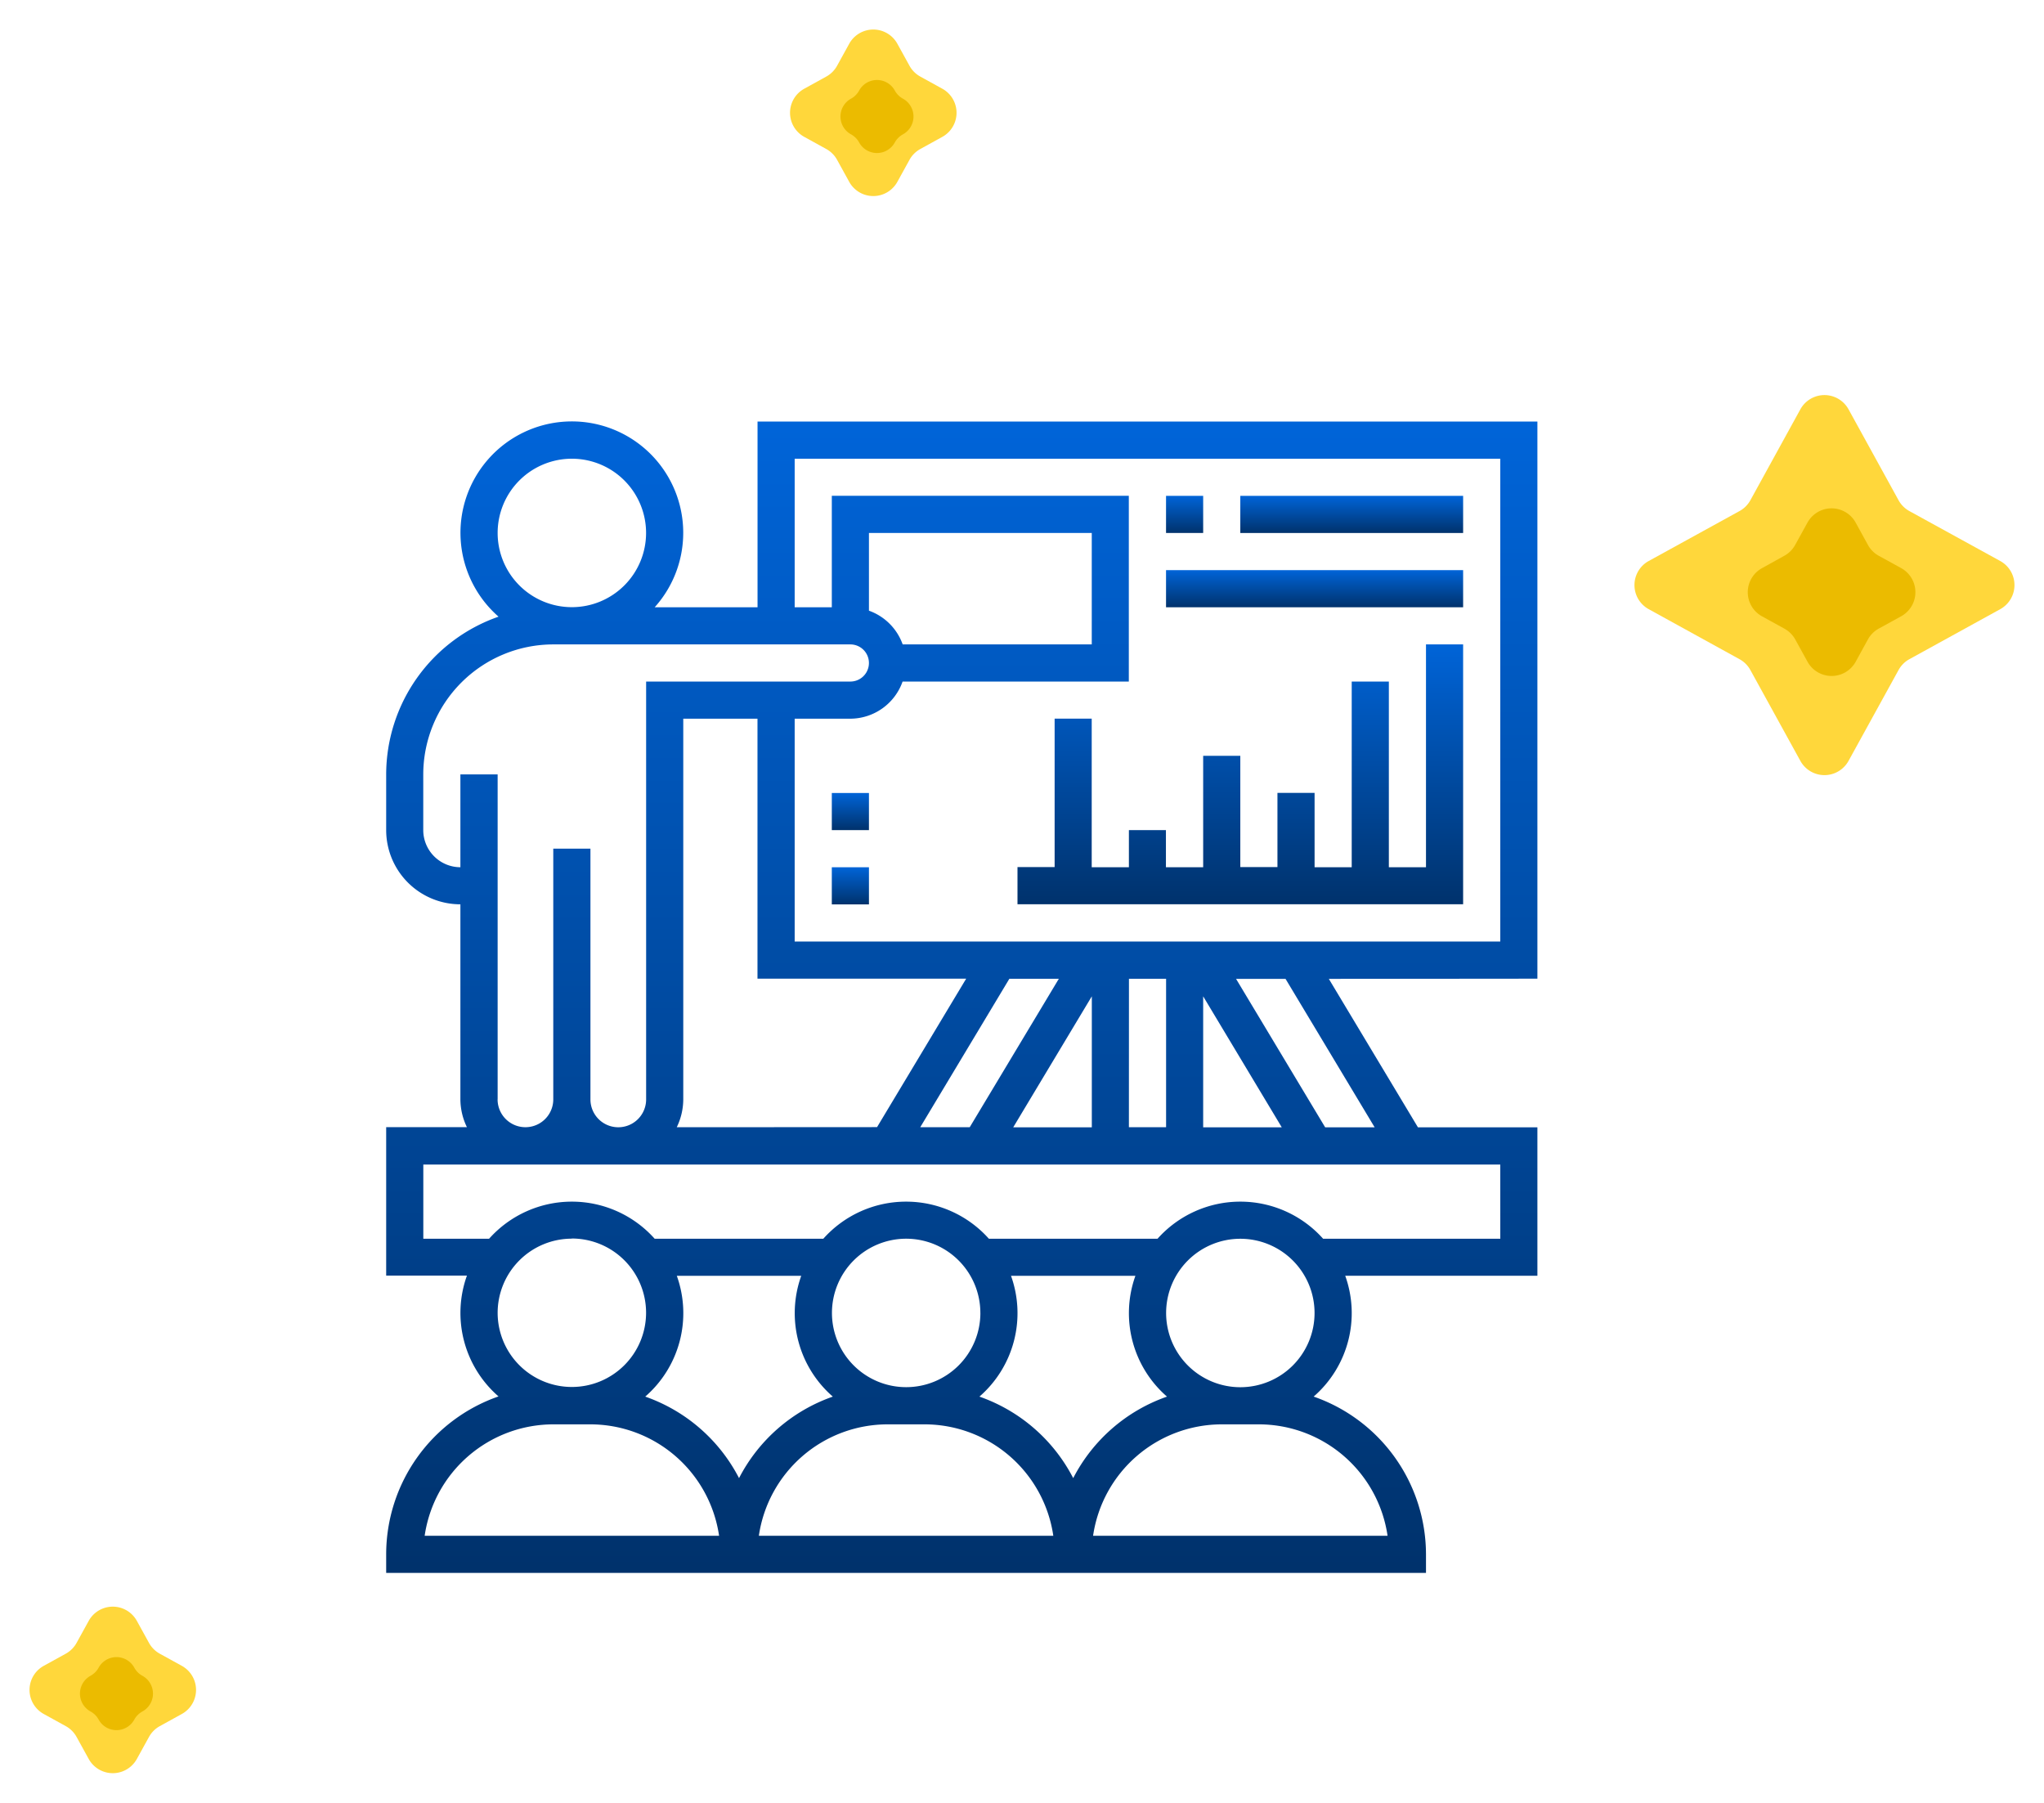 <svg xmlns="http://www.w3.org/2000/svg" xmlns:xlink="http://www.w3.org/1999/xlink" width="74.36" height="65.575" viewBox="0 0 74.36 65.575">
  <defs>
    <linearGradient id="linear-gradient" x1="0.5" x2="0.5" y2="1" gradientUnits="objectBoundingBox">
      <stop offset="0" stop-color="#0064d8"/>
      <stop offset="1" stop-color="#00326c"/>
    </linearGradient>
  </defs>
  <g id="analysis" transform="translate(-182.951 -1825.665)">
    <g id="lecture" transform="translate(196 1840)">
      <path id="Path_28126" data-name="Path 28126" d="M42.881,21.265V1H14.51V7.755H10.768a4.052,4.052,0,1,0-5.68.342A6.086,6.086,0,0,0,1,13.834v2.026a2.7,2.7,0,0,0,2.7,2.7v7.093a2.34,2.34,0,0,0,.237,1.013H1v5.4H3.938a4.02,4.02,0,0,0,1.149,4.395A6.086,6.086,0,0,0,1,42.205v.675H38.828v-.675a6.086,6.086,0,0,0-4.087-5.738,4.02,4.02,0,0,0,1.149-4.395h6.991v-5.4H38.535l-3.242-5.4ZM15.861,2.351H41.53V19.914H15.861V11.808h2.026a2.024,2.024,0,0,0,1.9-1.351h8.23V3.7H17.212V7.755H15.861Zm-4.29,24.318a2.34,2.34,0,0,0,.237-1.013V11.808h2.7v9.457H22.1l-3.242,5.4Zm12.1-5.4h1.8l-3.242,5.4h-1.8Zm3,.638v4.766h-2.86Zm1.351-.638h1.351v5.4H28.02Zm2.7.638,2.86,4.766h-2.86ZM19.79,9.106a2.024,2.024,0,0,0-1.227-1.227V5.053h8.106V9.106ZM7.755,2.351a2.7,2.7,0,1,1-2.7,2.7A2.7,2.7,0,0,1,7.755,2.351Zm-2.7,23.3V13.834H3.7v3.377a1.352,1.352,0,0,1-1.351-1.351V13.834A4.734,4.734,0,0,1,7.079,9.106H17.887a.675.675,0,1,1,0,1.351h-7.43v15.2a1.013,1.013,0,1,1-2.026,0V16.536H7.079v9.119a1.013,1.013,0,1,1-2.026,0Zm2.7,5.066a2.7,2.7,0,1,1-2.7,2.7A2.7,2.7,0,0,1,7.755,30.722ZM2.4,41.53a4.736,4.736,0,0,1,4.681-4.053H8.43a4.736,4.736,0,0,1,4.681,4.053Zm8.024-5.062a4.02,4.02,0,0,0,1.149-4.395H16.1a4.02,4.02,0,0,0,1.149,4.395,6.1,6.1,0,0,0-3.412,2.965,6.107,6.107,0,0,0-3.412-2.965Zm12.193-3.044a2.7,2.7,0,1,1-2.7-2.7A2.7,2.7,0,0,1,22.616,33.424ZM14.558,41.53a4.736,4.736,0,0,1,4.681-4.053h1.351A4.736,4.736,0,0,1,25.27,41.53Zm8.024-5.062a4.02,4.02,0,0,0,1.149-4.395h4.526a4.02,4.02,0,0,0,1.149,4.395,6.1,6.1,0,0,0-3.412,2.965,6.107,6.107,0,0,0-3.412-2.965Zm10.167,1.009a4.736,4.736,0,0,1,4.681,4.053H26.717A4.736,4.736,0,0,1,31.4,37.477Zm-.675-1.351a2.7,2.7,0,1,1,2.7-2.7A2.7,2.7,0,0,1,32.073,36.126Zm9.457-5.4H35.086a4.035,4.035,0,0,0-6.025,0H22.927a4.035,4.035,0,0,0-6.025,0H10.768a4.035,4.035,0,0,0-6.025,0H2.351v-2.7H41.53Zm-4.57-4.053h-1.8l-3.242-5.4h1.8Z" fill="url(#linear-gradient)"/>
      <path id="Path_28127" data-name="Path 28127" d="M39.053,19.755v1.351H37.7V15.7H36.351v5.4H35v1.351H51.212V13H49.861v8.106H48.51V14.351H47.159v6.755H45.808V18.4H44.457v2.7H43.106V17.053H41.755v4.053H40.4V19.755Z" transform="translate(-11.033 -3.894)" fill="url(#linear-gradient)"/>
      <path id="Path_28128" data-name="Path 28128" d="M43,5h1.351V6.351H43Z" transform="translate(-13.629 -1.298)" fill="url(#linear-gradient)"/>
      <path id="Path_28129" data-name="Path 28129" d="M47,5h8.106V6.351H47Z" transform="translate(-14.927 -1.298)" fill="url(#linear-gradient)"/>
      <path id="Path_28130" data-name="Path 28130" d="M43,9H53.808v1.351H43Z" transform="translate(-13.629 -2.596)" fill="url(#linear-gradient)"/>
      <path id="Path_28131" data-name="Path 28131" d="M25,21h1.351v1.351H25Z" transform="translate(-7.788 -6.49)" fill="url(#linear-gradient)"/>
      <path id="Path_28132" data-name="Path 28132" d="M25,25h1.351v1.351H25Z" transform="translate(-7.788 -7.788)" fill="url(#linear-gradient)"/>
    </g>
    <g id="best-price" transform="translate(-227 1463)">
      <g id="Group_80" data-name="Group 80" transform="translate(468.338 375.962)">
        <path id="Polygon_1" data-name="Polygon 1" d="M7.11,1.592a1,1,0,0,1,1.752,0L10.682,4.9a1,1,0,0,0,.394.394L14.381,7.11a1,1,0,0,1,0,1.752l-3.305,1.819a1,1,0,0,0-.394.394L8.862,14.381a1,1,0,0,1-1.752,0L5.291,11.076a1,1,0,0,0-.394-.394L1.592,8.862a1,1,0,0,1,0-1.752L4.9,5.291A1,1,0,0,0,5.291,4.9Z" fill="#ffd73b"/>
        <path id="Polygon_2" data-name="Polygon 2" d="M3.246,1.592A1,1,0,0,1,5,1.592l.447.813a1,1,0,0,0,.394.394l.813.447A1,1,0,0,1,6.652,5l-.813.447a1,1,0,0,0-.394.394L5,6.652a1,1,0,0,1-1.752,0L2.8,5.839A1,1,0,0,0,2.4,5.445L1.592,5a1,1,0,0,1,0-1.752L2.4,2.8A1,1,0,0,0,2.8,2.4Z" transform="translate(4.122 4.122)" fill="#ebbb00"/>
      </g>
      <g id="Group_81" data-name="Group 81" transform="translate(409.951 420.034)">
        <path id="Polygon_1-2" data-name="Polygon 1" d="M3.227,1.592a1,1,0,0,1,1.752,0l.441.8a1,1,0,0,0,.394.394l.8.441a1,1,0,0,1,0,1.752l-.8.441a1,1,0,0,0-.394.394l-.441.8a1,1,0,0,1-1.752,0l-.441-.8a1,1,0,0,0-.394-.394l-.8-.441a1,1,0,0,1,0-1.752l.8-.441a1,1,0,0,0,.394-.394Z" transform="translate(0)" fill="#ffd73b"/>
        <path id="Polygon_2-2" data-name="Polygon 2" d="M1.469,1.178a.74.74,0,0,1,1.3,0h0a.74.74,0,0,0,.292.292h0a.74.74,0,0,1,0,1.3h0a.74.74,0,0,0-.292.292h0a.74.74,0,0,1-1.3,0h0a.74.74,0,0,0-.292-.292h0a.74.74,0,0,1,0-1.3h0a.74.74,0,0,0,.292-.292Z" transform="translate(2.118 2.118)" fill="#ebbb00"/>
      </g>
      <g id="Group_82" data-name="Group 82" transform="translate(437.618 362.665)">
        <path id="Polygon_1-3" data-name="Polygon 1" d="M3.227,1.592a1,1,0,0,1,1.752,0l.441.8a1,1,0,0,0,.394.394l.8.441a1,1,0,0,1,0,1.752l-.8.441a1,1,0,0,0-.394.394l-.441.8a1,1,0,0,1-1.752,0l-.441-.8a1,1,0,0,0-.394-.394l-.8-.441a1,1,0,0,1,0-1.752l.8-.441a1,1,0,0,0,.394-.394Z" transform="translate(0 0)" fill="#ffd73b"/>
        <path id="Polygon_2-3" data-name="Polygon 2" d="M1.469,1.178a.74.74,0,0,1,1.3,0h0a.74.74,0,0,0,.292.292h0a.74.74,0,0,1,0,1.3h0a.74.74,0,0,0-.292.292h0a.74.74,0,0,1-1.3,0h0a.74.74,0,0,0-.292-.292h0a.74.74,0,0,1,0-1.3h0a.74.74,0,0,0,.292-.292Z" transform="translate(2.118 2.118)" fill="#ebbb00"/>
      </g>
    </g>
  </g>
</svg>
